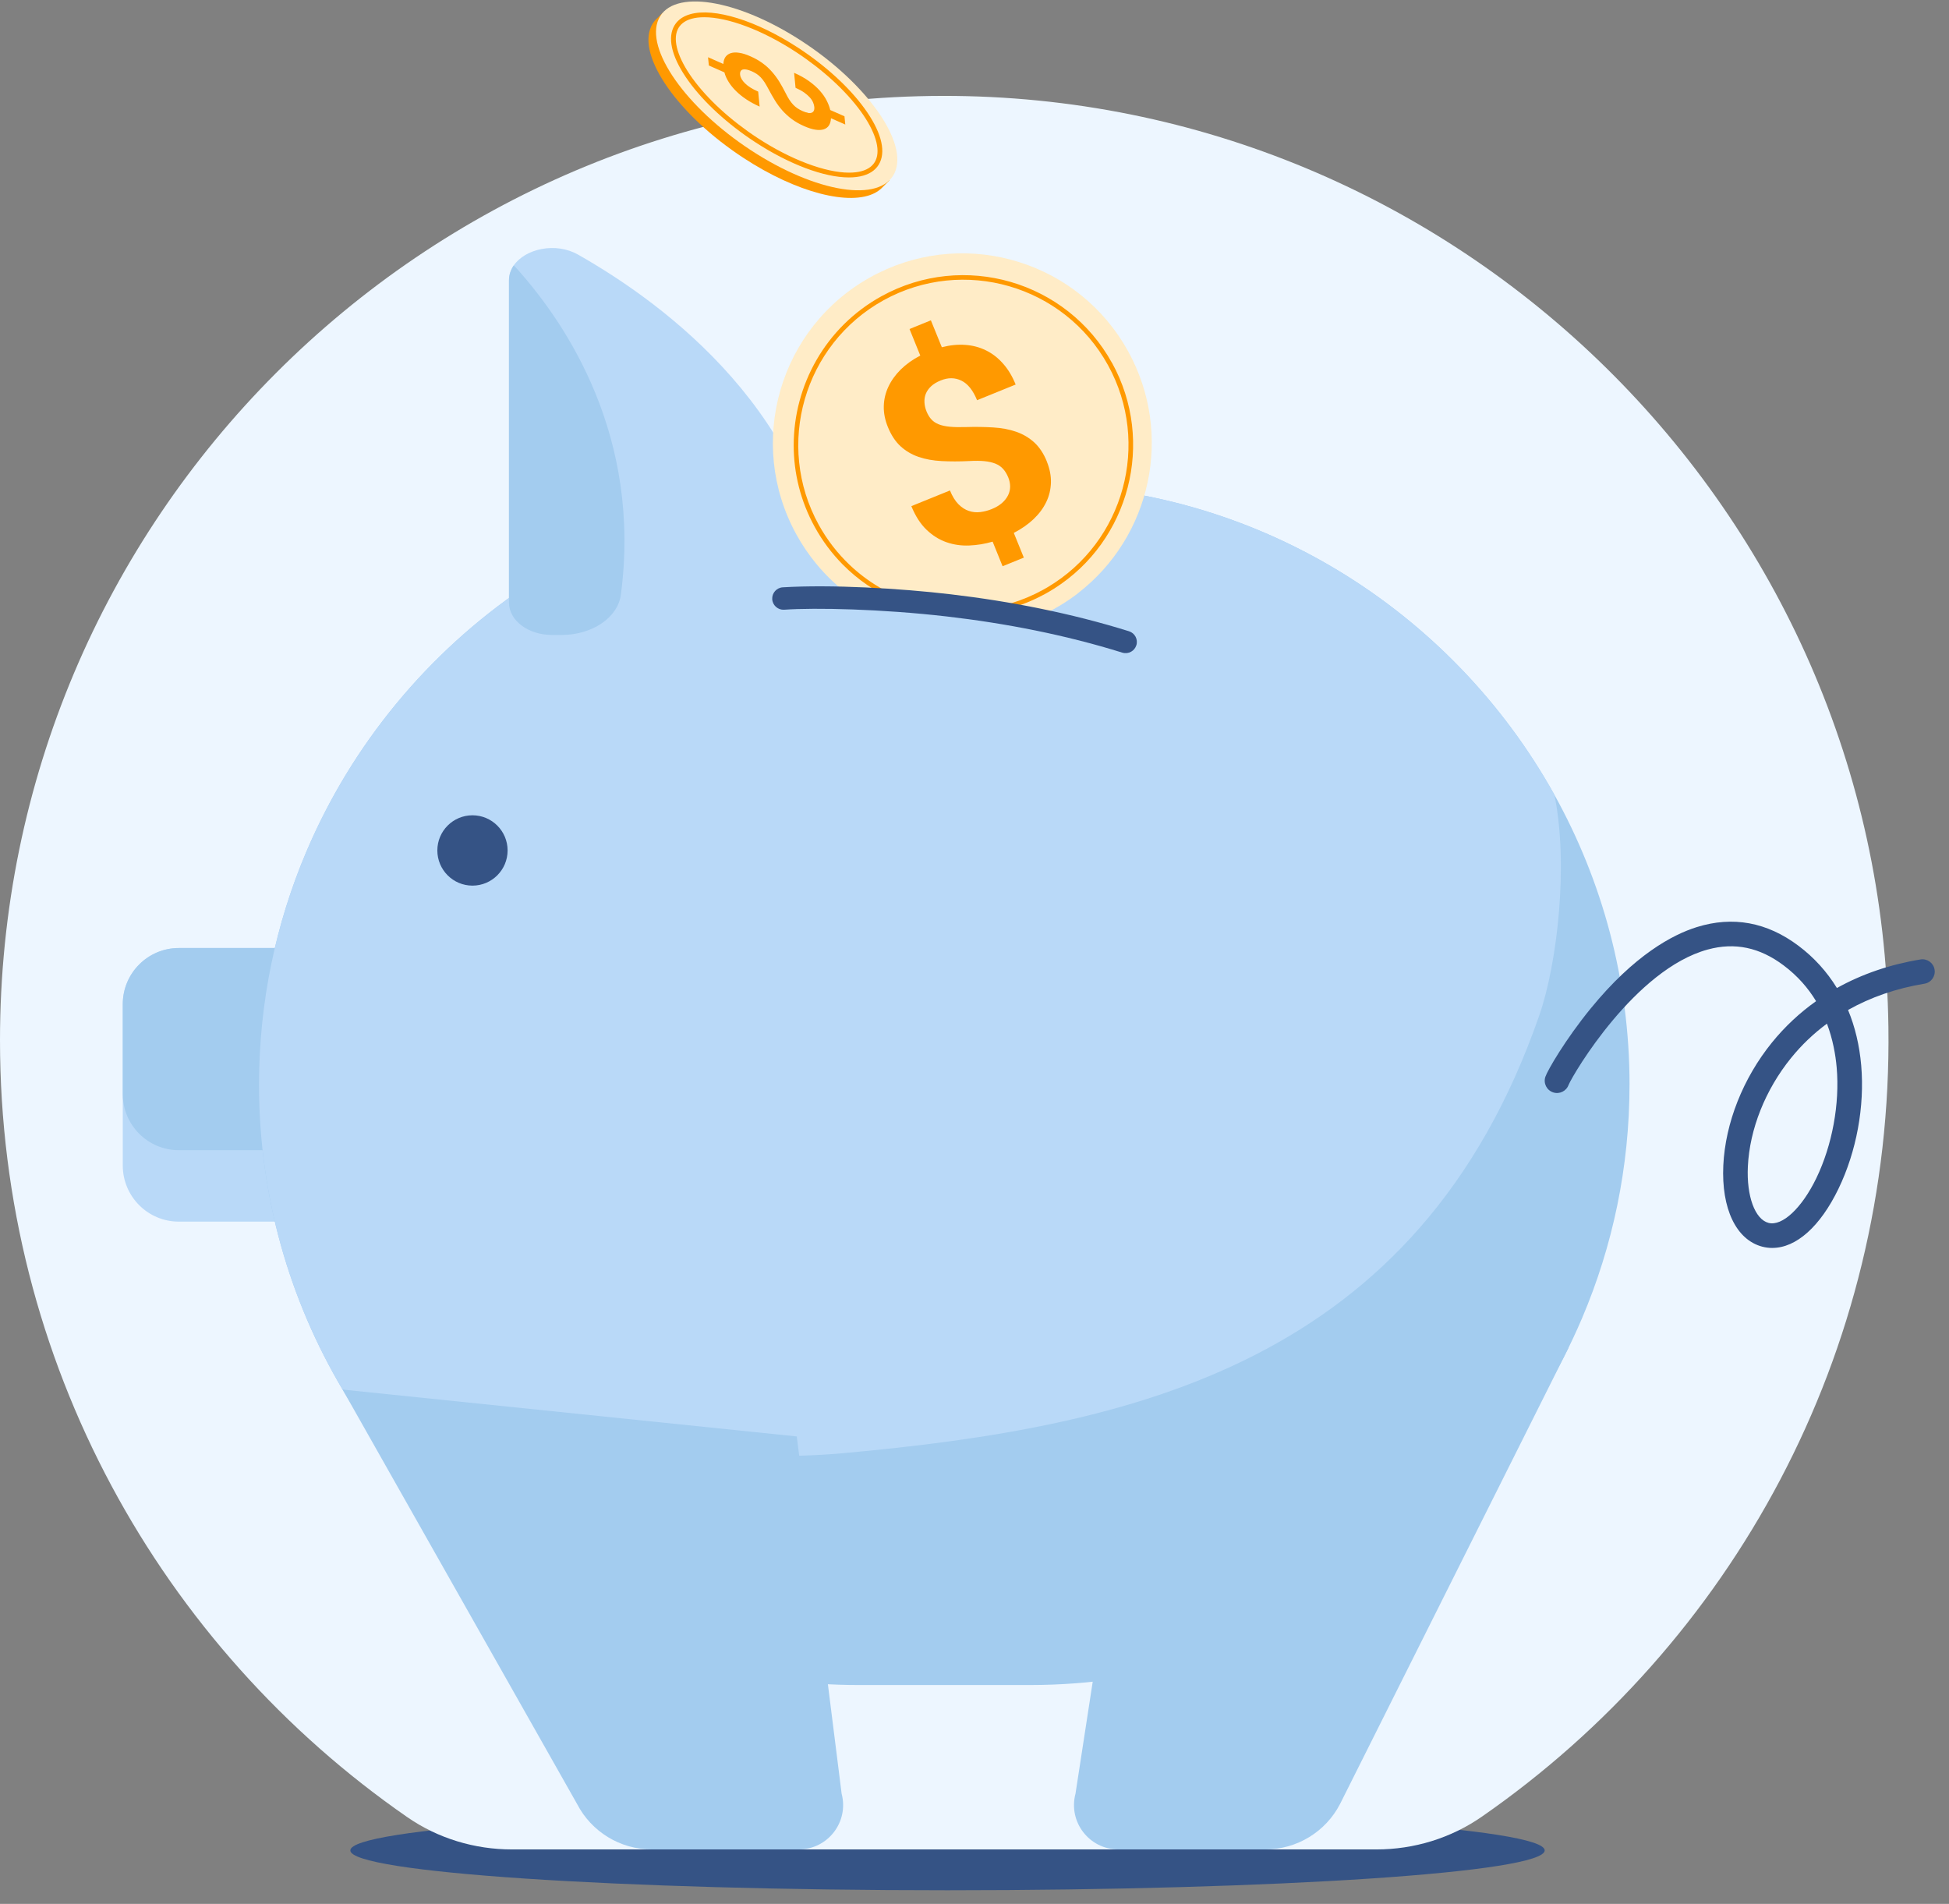 <?xml version="1.0" encoding="UTF-8"?> <svg xmlns="http://www.w3.org/2000/svg" width="129" height="126" viewBox="0 0 129 126" fill="none"><rect x="0" y="0" width="129" height="126" fill="#808080" stroke="none"/><g clip-path="url(#clip0_2552_32402)"><path d="M62.714 125.098C84.543 125.098 102.24 123.917 102.24 122.46C102.24 121.004 84.543 119.823 62.714 119.823C40.884 119.823 23.188 121.004 23.188 122.46C23.188 123.917 40.884 125.098 62.714 125.098Z" fill="#355385"></path><path d="M33.885 122.396H91.108C93.6 122.396 96.038 121.647 98.083 120.226C114.566 108.789 125.283 89.625 124.99 67.976C124.528 33.867 96.51 6.292 62.397 6.346C27.927 6.4 0 34.361 0 68.846C0 90.161 10.672 108.984 26.963 120.263C28.994 121.669 31.417 122.396 33.885 122.396Z" fill="#EDF6FF"></path><path d="M19.479 62.74H11.837C9.787 62.74 8.126 64.404 8.126 66.457V77.131C8.126 79.184 9.787 80.848 11.837 80.848H19.479C21.529 80.848 23.19 79.184 23.19 77.131V66.457C23.19 64.404 21.529 62.74 19.479 62.74Z" fill="#B9D9F8"></path><path d="M19.479 62.74H11.837C9.787 62.74 8.126 64.404 8.126 66.457V72.405C8.126 74.457 9.787 76.119 11.837 76.119H19.479C21.529 76.119 23.19 74.455 23.19 72.405V66.457C23.19 64.404 21.529 62.74 19.479 62.74Z" fill="#A3CCEF"></path><path d="M107.854 71.793C107.854 77.254 106.738 82.468 104.722 87.216C98.676 101.46 84.54 111.515 68.171 111.515H56.825C42.343 111.515 29.606 103.642 22.677 91.965C19.165 86.044 17.144 79.144 17.144 71.795C17.144 66.334 18.26 61.12 20.275 56.372C26.32 42.128 40.457 32.073 56.827 32.073H68.173C83.058 32.073 96.1 40.388 102.886 52.606C106.052 58.304 107.856 64.847 107.856 71.795L107.854 71.793Z" fill="#A3CCEF"></path><path d="M102.884 52.604C103.825 57.185 103.085 63.733 101.881 67.201C93.873 90.257 75.048 94.42 55.805 96.173C42.124 97.419 22.677 91.963 22.677 91.963C19.165 86.041 17.144 79.142 17.144 71.793C17.144 66.331 18.26 61.118 20.275 56.369C26.32 42.126 40.457 32.07 56.827 32.07H68.173C83.058 32.07 96.1 40.386 102.886 52.604H102.884Z" fill="#B9D9F8"></path><path d="M52.147 42.022H36.539C34.966 42.022 33.688 41.066 33.688 39.886V18.554C33.688 18.19 33.804 17.859 34 17.571C34.762 16.462 36.77 16.005 38.262 16.851C44.188 20.213 53.897 27.521 54.989 39.739C55.099 40.973 53.794 42.02 52.145 42.02L52.147 42.022Z" fill="#B9D9F8"></path><path d="M37.174 42.022H36.539C34.966 42.022 33.688 41.066 33.688 39.886V18.554C33.688 18.19 33.804 17.859 34 17.571C34.067 17.628 34.133 17.691 34.192 17.76C37.582 21.538 42.468 28.961 41.094 39.358C40.895 40.87 39.199 42.022 37.174 42.022Z" fill="#A3CCEF"></path><path d="M28.947 56.283C28.947 54.998 29.989 53.956 31.272 53.956C32.555 53.956 33.597 54.998 33.597 56.283C33.597 57.569 32.555 58.611 31.272 58.611C29.989 58.611 28.947 57.569 28.947 56.283Z" fill="#355385"></path><path d="M74.885 94.651L71.184 118.71C70.692 120.573 72.096 122.396 74.023 122.396H83.751C85.835 122.396 87.748 121.231 88.701 119.376L103.82 89.19L74.888 94.651H74.885Z" fill="#A3CCEF"></path><path d="M52.737 95.064L55.706 118.709C56.198 120.573 54.794 122.396 52.867 122.396H43.139C41.055 122.396 39.145 121.231 38.189 119.376L22.677 91.962L52.737 95.064Z" fill="#A3CCEF"></path><path d="M117.307 82.59C117.083 82.59 116.859 82.561 116.638 82.504C114.913 82.05 113.927 79.987 114.062 77.124C114.195 74.317 115.37 71.353 117.285 68.991C118.133 67.946 119.111 67.032 120.202 66.257C119.688 65.407 118.993 64.594 118.056 63.891C116.466 62.696 114.824 62.352 113.035 62.839C108.227 64.146 104.15 71.026 103.82 71.8C103.67 72.213 103.218 72.434 102.798 72.294C102.372 72.152 102.141 71.692 102.284 71.264C102.427 70.834 103.619 68.782 105.28 66.747C108.176 63.2 110.7 61.858 112.305 61.356C114.689 60.612 116.95 61.025 119.032 62.588C120.065 63.362 120.917 64.303 121.581 65.387C123.23 64.468 125.091 63.829 127.111 63.497C127.556 63.423 127.974 63.726 128.045 64.168C128.119 64.613 127.817 65.031 127.374 65.102C125.519 65.407 123.818 65.995 122.318 66.84C122.781 67.954 123.073 69.18 123.189 70.505C123.425 73.231 122.876 76.207 121.687 78.668C120.475 81.177 118.88 82.588 117.309 82.588L117.307 82.59ZM120.92 67.747C120.035 68.401 119.241 69.16 118.546 70.018C116.845 72.115 115.803 74.732 115.687 77.203C115.594 79.162 116.156 80.695 117.054 80.931C117.961 81.17 119.263 79.951 120.222 77.965C121.271 75.792 121.775 73.056 121.566 70.65C121.49 69.785 121.308 68.774 120.922 67.747H120.92ZM103.825 71.78C103.825 71.78 103.823 71.79 103.82 71.795C103.82 71.79 103.825 71.785 103.825 71.78Z" fill="#355385"></path><path d="M71.371 39.247C71.007 39.528 70.623 39.793 70.223 40.036C70.066 40.132 69.911 40.223 69.748 40.312C69.34 40.538 68.925 40.737 68.505 40.914C68.384 40.892 68.259 40.87 68.138 40.85C67.372 40.722 66.615 40.604 65.872 40.498C65.504 40.444 65.14 40.395 64.776 40.346C63.252 40.145 61.787 39.982 60.396 39.855C60.022 39.818 59.654 39.788 59.29 39.756C59 39.732 58.717 39.709 58.435 39.69C57.749 39.641 57.083 39.596 56.444 39.559C55.544 38.923 54.721 38.161 54.001 37.281C53.524 36.699 53.091 36.062 52.715 35.379C49.372 29.31 51.577 21.676 57.641 18.328C57.8 18.239 57.963 18.154 58.125 18.075C64.105 15.098 71.42 17.35 74.674 23.259C77.7 28.752 76.178 35.524 71.368 39.242H71.371V39.247Z" fill="#FFECC7"></path><path d="M73.605 24.026C70.614 18.593 63.768 16.612 58.344 19.604C54.632 21.651 52.533 25.503 52.533 29.47C52.533 31.303 52.983 33.164 53.929 34.88C54.44 35.809 55.065 36.635 55.773 37.355C56.793 38.387 57.99 39.196 59.287 39.756C59.651 39.786 60.02 39.818 60.394 39.855C58.857 39.356 57.427 38.517 56.23 37.379C55.438 36.625 54.748 35.74 54.192 34.735C51.282 29.453 53.209 22.784 58.486 19.869C63.766 16.956 70.427 18.884 73.337 24.168C76.193 29.354 74.391 35.87 69.335 38.864C69.237 38.92 69.141 38.977 69.043 39.031C67.681 39.781 66.229 40.211 64.773 40.344C65.137 40.39 65.501 40.442 65.87 40.496C67.005 40.28 68.124 39.884 69.19 39.297C69.394 39.184 69.594 39.066 69.788 38.943C74.755 35.789 76.483 29.246 73.607 24.021L73.605 24.026Z" fill="#FF9900"></path><path d="M69.291 30.546C69.077 30.013 68.795 29.593 68.453 29.278C68.109 28.966 67.711 28.73 67.256 28.573C66.801 28.415 66.295 28.32 65.735 28.288C65.177 28.253 64.567 28.243 63.908 28.263C63.503 28.275 63.154 28.268 62.864 28.241C62.574 28.214 62.33 28.16 62.131 28.081C61.93 28 61.765 27.889 61.64 27.749C61.514 27.609 61.411 27.44 61.328 27.236C61.244 27.034 61.2 26.83 61.188 26.631C61.178 26.432 61.205 26.243 61.276 26.063C61.347 25.886 61.463 25.719 61.625 25.567C61.785 25.414 61.999 25.286 62.264 25.178C62.753 24.979 63.21 24.984 63.633 25.191C64.056 25.397 64.403 25.83 64.67 26.486L67.224 25.449C67.003 24.901 66.725 24.439 66.386 24.06C66.052 23.681 65.676 23.391 65.253 23.185C64.833 22.978 64.375 22.858 63.881 22.824C63.387 22.789 62.874 22.841 62.338 22.981L61.613 21.199L60.199 21.774L60.912 23.532C60.401 23.797 59.971 24.107 59.614 24.458C59.261 24.81 58.988 25.191 58.798 25.599C58.607 26.007 58.506 26.437 58.496 26.887C58.486 27.336 58.577 27.796 58.767 28.261C58.985 28.796 59.265 29.222 59.607 29.536C59.951 29.848 60.347 30.084 60.802 30.239C61.256 30.394 61.763 30.485 62.323 30.514C62.886 30.544 63.495 30.544 64.154 30.512C64.538 30.49 64.867 30.492 65.15 30.519C65.43 30.546 65.673 30.601 65.88 30.682C66.084 30.765 66.256 30.881 66.391 31.031C66.526 31.18 66.642 31.37 66.735 31.598C66.819 31.8 66.858 32.004 66.858 32.206C66.858 32.407 66.811 32.599 66.72 32.781C66.629 32.965 66.494 33.135 66.317 33.292C66.135 33.449 65.909 33.584 65.631 33.695C65.388 33.793 65.14 33.857 64.882 33.889C64.624 33.921 64.371 33.897 64.125 33.813C63.879 33.732 63.648 33.582 63.434 33.366C63.22 33.149 63.033 32.847 62.876 32.459L60.32 33.496C60.588 34.152 60.922 34.673 61.325 35.059C61.728 35.443 62.168 35.72 62.648 35.885C63.127 36.052 63.628 36.123 64.152 36.101C64.673 36.079 65.192 35.996 65.7 35.846L66.359 37.473L67.765 36.903L67.101 35.268C67.612 35.003 68.05 34.698 68.414 34.351C68.778 34.005 69.055 33.629 69.249 33.225C69.444 32.822 69.544 32.395 69.559 31.942C69.572 31.49 69.481 31.023 69.286 30.541L69.291 30.546Z" fill="#FF9900"></path><path d="M75.212 42.703C75.097 43.077 74.699 43.315 74.283 43.192C70.535 42.022 66.565 41.248 62.65 40.796C58.351 40.302 53.964 40.206 51.899 40.351C51.491 40.376 51.137 40.063 51.112 39.655C51.088 39.247 51.4 38.894 51.808 38.869C55.02 38.677 59.536 38.93 62.945 39.333C66.855 39.793 70.901 40.582 74.726 41.777C75.117 41.9 75.335 42.315 75.212 42.708V42.703Z" fill="#355385"></path><path d="M43.097 1.747C43.159 1.617 43.232 1.501 43.321 1.393C43.385 1.314 43.459 1.241 43.537 1.174L43.864 0.842L43.95 0.906C45.626 0.085 49.087 0.955 52.59 3.244C56.822 6.009 59.538 9.816 58.754 11.842L58.874 11.93L58.405 12.4C58.383 12.424 58.358 12.446 58.336 12.468L58.324 12.481H58.319C58.201 12.594 58.063 12.687 57.911 12.768C56.257 13.636 52.757 12.773 49.22 10.458C44.909 7.641 42.168 3.743 43.102 1.749L43.097 1.747Z" fill="#FF9900"></path><path d="M53.094 2.737C48.785 -0.079 44.533 -0.748 43.601 1.246C42.669 3.239 45.408 7.137 49.719 9.954C54.03 12.771 58.28 13.439 59.211 11.446C60.143 9.453 57.405 5.554 53.094 2.737Z" fill="#FFECC7"></path><path d="M49.957 9.389C48.153 8.206 46.597 6.781 45.58 5.375C44.538 3.934 44.179 2.676 44.565 1.828C44.764 1.395 45.135 1.098 45.673 0.943C47.263 0.484 50.083 1.363 52.853 3.177C54.657 4.36 56.213 5.785 57.23 7.191C58.272 8.632 58.634 9.89 58.245 10.738C58.046 11.171 57.675 11.468 57.137 11.623C56.857 11.704 56.537 11.743 56.188 11.743C54.553 11.743 52.238 10.883 49.957 9.389ZM45.761 1.245C45.317 1.373 45.009 1.614 44.852 1.958C44.518 2.688 44.877 3.863 45.835 5.188C46.831 6.562 48.357 7.961 50.129 9.123C52.339 10.571 54.635 11.426 56.2 11.426C56.515 11.426 56.803 11.392 57.051 11.32C57.496 11.193 57.803 10.952 57.96 10.608C58.294 9.878 57.936 8.703 56.977 7.378C55.981 6.004 54.455 4.605 52.683 3.443C50.473 1.995 48.178 1.14 46.612 1.14C46.295 1.14 46.01 1.174 45.759 1.245H45.761Z" fill="#FF9900"></path><path d="M53.465 7.474C53.563 7.491 53.644 7.486 53.71 7.464C53.777 7.442 53.828 7.398 53.863 7.334C53.895 7.27 53.907 7.186 53.897 7.078C53.887 6.985 53.86 6.884 53.816 6.778C53.772 6.673 53.701 6.562 53.602 6.451C53.504 6.341 53.379 6.233 53.226 6.122C53.071 6.014 52.882 5.911 52.656 5.81L52.56 4.819C52.941 4.986 53.27 5.171 53.551 5.372C53.831 5.574 54.067 5.783 54.259 5.999C54.45 6.215 54.603 6.432 54.713 6.65C54.826 6.869 54.905 7.081 54.952 7.282L55.893 7.695L55.947 8.241L55.001 7.825C54.991 8.017 54.947 8.177 54.866 8.302C54.785 8.428 54.667 8.514 54.517 8.56C54.367 8.607 54.185 8.617 53.968 8.582C53.755 8.55 53.506 8.472 53.226 8.349C52.919 8.214 52.651 8.061 52.418 7.889C52.187 7.72 51.98 7.53 51.796 7.326C51.614 7.12 51.449 6.901 51.302 6.663C51.154 6.424 51.007 6.166 50.862 5.891C50.773 5.721 50.687 5.574 50.608 5.449C50.527 5.326 50.444 5.218 50.358 5.127C50.272 5.036 50.181 4.957 50.083 4.893C49.984 4.829 49.876 4.77 49.761 4.719C49.643 4.667 49.537 4.63 49.436 4.608C49.338 4.586 49.252 4.583 49.183 4.598C49.112 4.613 49.06 4.647 49.026 4.704C48.989 4.76 48.977 4.839 48.986 4.94C49.004 5.129 49.114 5.321 49.313 5.517C49.512 5.714 49.802 5.896 50.183 6.063L50.279 7.054C49.962 6.913 49.675 6.759 49.414 6.587C49.154 6.415 48.922 6.23 48.726 6.036C48.527 5.842 48.362 5.638 48.229 5.426C48.096 5.215 48.001 5.004 47.947 4.79L46.917 4.335L46.863 3.787L47.878 4.234C47.888 4.043 47.934 3.885 48.02 3.765C48.109 3.644 48.227 3.561 48.379 3.514C48.534 3.467 48.718 3.46 48.932 3.495C49.146 3.526 49.392 3.603 49.66 3.723C49.972 3.858 50.242 4.013 50.473 4.183C50.707 4.352 50.913 4.542 51.09 4.746C51.272 4.95 51.434 5.171 51.582 5.409C51.729 5.648 51.87 5.906 52.01 6.181C52.088 6.341 52.167 6.481 52.245 6.601C52.324 6.722 52.408 6.83 52.494 6.923C52.582 7.017 52.678 7.098 52.781 7.167C52.885 7.238 53.003 7.299 53.138 7.358C53.256 7.41 53.361 7.444 53.46 7.459L53.465 7.474Z" fill="#FF9900"></path></g><defs><clipPath id="clip0_2552_32402"><rect width="128.053" height="125" fill="white" transform="translate(0 0.098)"></rect></clipPath></defs></svg> 